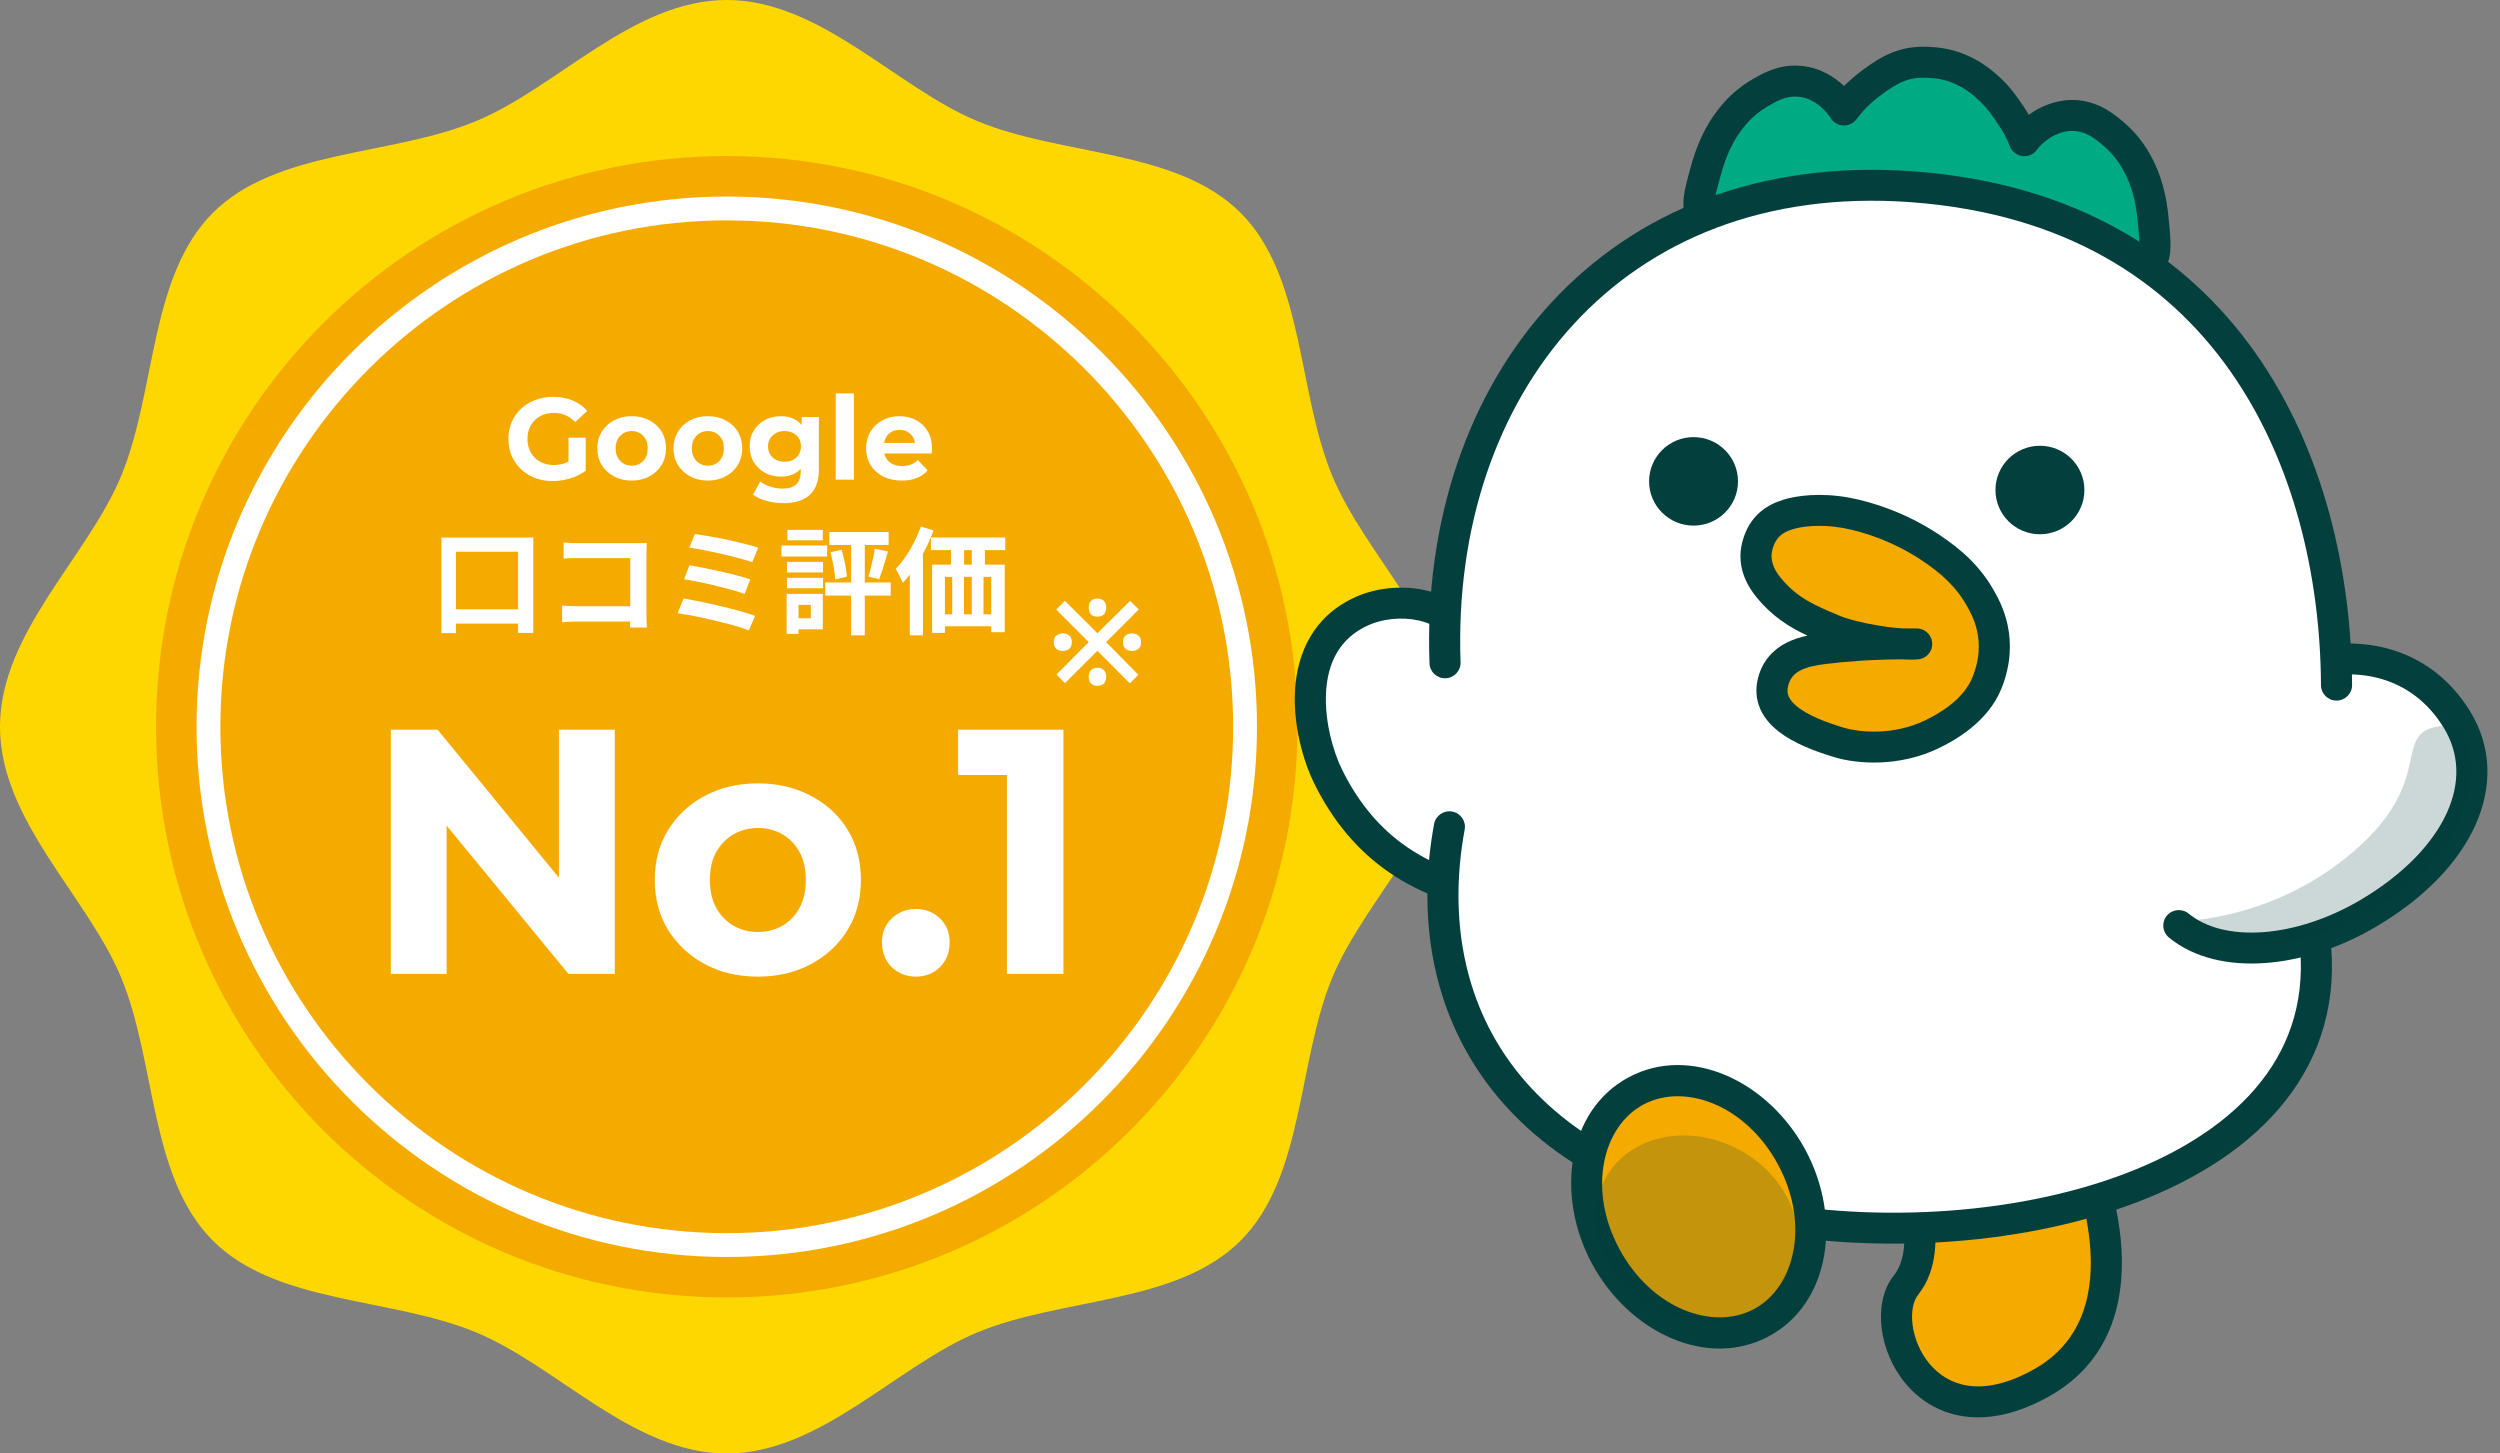 <svg width="172" height="100" viewBox="0 0 172 100" fill="none" xmlns="http://www.w3.org/2000/svg">
<rect x="0" y="0" width="172" height="100" fill="#808080" stroke="none"/>
<path d="M100 50.001C100 56.447 93.987 61.651 91.662 67.257C89.254 73.068 89.734 80.977 85.356 85.355C80.978 89.734 73.068 89.253 67.256 91.663C61.65 93.987 56.447 100 49.999 100C43.554 100 38.35 93.987 32.744 91.663C26.934 89.253 19.024 89.734 14.645 85.355C10.266 80.977 10.748 73.068 8.337 67.257C6.013 61.651 0 56.447 0 50.001C0 43.554 6.013 38.35 8.337 32.744C10.747 26.933 10.266 19.024 14.644 14.645C19.023 10.266 26.932 10.747 32.743 8.337C38.349 6.013 43.553 0 49.999 0C56.446 0 61.648 6.013 67.255 8.337C73.066 10.747 80.977 10.266 85.355 14.645C89.734 19.023 89.253 26.932 91.661 32.743C93.987 38.351 100 43.555 100 50.001Z" fill="#FFD700"/>
<path d="M89.266 50.001C89.266 71.685 71.685 89.265 50.001 89.265C28.317 89.265 10.736 71.685 10.736 50.001C10.736 28.316 28.316 10.735 50.001 10.735C71.685 10.736 89.266 28.316 89.266 50.001Z" fill="#F5AA00"/>
<path d="M50.001 86.48C29.887 86.48 13.522 70.116 13.522 50.001C13.522 29.886 29.887 13.522 50.001 13.522C70.117 13.522 86.48 29.886 86.48 50.001C86.48 70.115 70.116 86.48 50.001 86.48ZM50.001 15.161C30.791 15.161 15.161 30.791 15.161 50.001C15.161 69.212 30.791 84.841 50.001 84.841C69.211 84.841 84.841 69.212 84.841 50.001C84.841 30.79 69.211 15.161 50.001 15.161Z" fill="white"/>
<path d="M69.276 67V51.64L70.956 53.32H65.916V50.2H73.164V67H69.276Z" fill="white"/>
<path d="M63.009 67.192C62.369 67.192 61.817 66.976 61.353 66.544C60.905 66.096 60.681 65.528 60.681 64.84C60.681 64.152 60.905 63.6 61.353 63.184C61.817 62.752 62.369 62.536 63.009 62.536C63.665 62.536 64.217 62.752 64.665 63.184C65.113 63.6 65.337 64.152 65.337 64.84C65.337 65.528 65.113 66.096 64.665 66.544C64.217 66.976 63.665 67.192 63.009 67.192Z" fill="white"/>
<path d="M52.151 67.192C50.775 67.192 49.551 66.904 48.479 66.328C47.423 65.752 46.583 64.968 45.959 63.976C45.351 62.968 45.047 61.824 45.047 60.544C45.047 59.248 45.351 58.104 45.959 57.112C46.583 56.104 47.423 55.32 48.479 54.76C49.551 54.184 50.775 53.896 52.151 53.896C53.511 53.896 54.727 54.184 55.799 54.76C56.871 55.32 57.711 56.096 58.319 57.088C58.927 58.08 59.231 59.232 59.231 60.544C59.231 61.824 58.927 62.968 58.319 63.976C57.711 64.968 56.871 65.752 55.799 66.328C54.727 66.904 53.511 67.192 52.151 67.192ZM52.151 64.12C52.775 64.12 53.335 63.976 53.831 63.688C54.327 63.4 54.719 62.992 55.007 62.464C55.295 61.92 55.439 61.28 55.439 60.544C55.439 59.792 55.295 59.152 55.007 58.624C54.719 58.096 54.327 57.688 53.831 57.4C53.335 57.112 52.775 56.968 52.151 56.968C51.527 56.968 50.967 57.112 50.471 57.4C49.975 57.688 49.575 58.096 49.271 58.624C48.983 59.152 48.839 59.792 48.839 60.544C48.839 61.28 48.983 61.92 49.271 62.464C49.575 62.992 49.975 63.4 50.471 63.688C50.967 63.976 51.527 64.12 52.151 64.12Z" fill="white"/>
<path d="M26.889 67V50.2H30.105L40.017 62.296H38.456V50.2H42.297V67H39.105L29.169 54.904H30.729V67H26.889Z" fill="white"/>
<path d="M64.05 36.984H69.162V37.848H64.05V36.984ZM64.13 38.848H69.122V43.496H68.194V39.688H65.01V43.544H64.13V38.848ZM65.426 37.096H66.33V39.472H65.426V37.096ZM66.858 37.088H67.762V39.464H66.858V37.088ZM64.53 42.264H68.874V43.088H64.53V42.264ZM65.514 39.464H66.322V42.904H65.514V39.464ZM66.858 39.456H67.666V42.896H66.858V39.456ZM63.362 36.224L64.226 36.496C64.066 36.933 63.874 37.373 63.65 37.816C63.426 38.259 63.183 38.677 62.922 39.072C62.66 39.461 62.391 39.805 62.114 40.104C62.082 40.029 62.036 39.931 61.978 39.808C61.924 39.685 61.863 39.563 61.794 39.44C61.73 39.312 61.671 39.211 61.618 39.136C61.852 38.901 62.076 38.629 62.29 38.32C62.508 38.005 62.708 37.669 62.89 37.312C63.071 36.955 63.228 36.592 63.362 36.224ZM62.594 38.456L63.49 37.552L63.498 37.568V43.712H62.594V38.456Z" fill="white"/>
<path d="M60.185 37.752L61.09 37.944C61.026 38.168 60.959 38.397 60.889 38.632C60.82 38.861 60.751 39.083 60.681 39.296C60.612 39.504 60.545 39.688 60.481 39.848L59.745 39.664C59.804 39.488 59.86 39.291 59.913 39.072C59.972 38.848 60.026 38.621 60.074 38.392C60.121 38.157 60.159 37.944 60.185 37.752ZM57.138 37.992L57.898 37.824C57.962 38.016 58.017 38.224 58.066 38.448C58.119 38.672 58.161 38.891 58.194 39.104C58.231 39.317 58.255 39.507 58.266 39.672L57.458 39.864C57.452 39.693 57.434 39.501 57.401 39.288C57.37 39.069 57.33 38.848 57.282 38.624C57.239 38.395 57.191 38.184 57.138 37.992ZM57.057 36.6H61.138V37.496H57.057V36.6ZM56.778 40.072H61.282V40.976H56.778V40.072ZM58.553 36.912H59.498V43.712H58.553V36.912ZM54.145 38.656H56.626V39.384H54.145V38.656ZM54.178 36.456H56.609V37.176H54.178V36.456ZM54.145 39.752H56.626V40.472H54.145V39.752ZM53.761 37.528H56.906V38.288H53.761V37.528ZM54.586 40.856H56.609V43.296H54.586V42.536H55.785V41.616H54.586V40.856ZM54.121 40.856H54.938V43.608H54.121V40.856Z" fill="white"/>
<path d="M47.801 36.736C48.01 36.763 48.26 36.803 48.553 36.856C48.852 36.904 49.167 36.96 49.498 37.024C49.834 37.088 50.167 37.16 50.498 37.24C50.834 37.315 51.143 37.389 51.425 37.464C51.714 37.539 51.959 37.611 52.161 37.68L51.754 38.68C51.567 38.611 51.335 38.539 51.057 38.464C50.78 38.384 50.479 38.304 50.154 38.224C49.828 38.144 49.5 38.069 49.169 38C48.839 37.931 48.522 37.867 48.218 37.808C47.919 37.749 47.655 37.707 47.425 37.68L47.801 36.736ZM47.434 38.888C47.721 38.936 48.052 38.997 48.425 39.072C48.799 39.147 49.183 39.229 49.578 39.32C49.972 39.405 50.348 39.496 50.706 39.592C51.063 39.683 51.367 39.773 51.617 39.864L51.225 40.864C50.996 40.773 50.706 40.68 50.353 40.584C50.007 40.488 49.636 40.392 49.242 40.296C48.852 40.2 48.465 40.115 48.081 40.04C47.697 39.96 47.359 39.899 47.066 39.856L47.434 38.888ZM47.026 41.176C47.297 41.219 47.607 41.275 47.953 41.344C48.3 41.413 48.66 41.491 49.034 41.576C49.412 41.661 49.783 41.749 50.145 41.84C50.508 41.931 50.844 42.021 51.154 42.112C51.468 42.203 51.735 42.291 51.953 42.376L51.514 43.376C51.3 43.285 51.036 43.192 50.721 43.096C50.407 43.005 50.066 42.915 49.697 42.824C49.33 42.728 48.959 42.64 48.586 42.56C48.212 42.475 47.855 42.4 47.514 42.336C47.178 42.272 46.882 42.221 46.626 42.184L47.026 41.176Z" fill="white"/>
<path d="M38.778 37.32C38.927 37.336 39.095 37.349 39.282 37.36C39.468 37.365 39.628 37.368 39.761 37.368H43.794C43.911 37.368 44.039 37.368 44.178 37.368C44.322 37.363 44.428 37.357 44.498 37.352C44.492 37.443 44.487 37.56 44.481 37.704C44.476 37.843 44.474 37.971 44.474 38.088V42.232C44.474 42.371 44.476 42.533 44.481 42.72C44.492 42.907 44.5 43.059 44.505 43.176H43.346C43.351 43.059 43.353 42.931 43.353 42.792C43.359 42.648 43.361 42.504 43.361 42.36V38.4H39.77C39.599 38.4 39.417 38.403 39.225 38.408C39.039 38.413 38.889 38.421 38.778 38.432V37.32ZM38.673 41.664C38.812 41.675 38.967 41.685 39.138 41.696C39.313 41.707 39.492 41.712 39.673 41.712H43.993V42.76H39.706C39.551 42.76 39.372 42.765 39.169 42.776C38.972 42.787 38.807 42.797 38.673 42.808V41.664Z" fill="white"/>
<path d="M30.37 36.984H36.69V43.544H35.642V37.96H31.37V43.56H30.37V36.984ZM30.85 41.92H36.298V42.904H30.85V41.92Z" fill="white"/>
<path d="M62.042 33.064C61.551 33.064 61.12 32.968 60.746 32.776C60.378 32.584 60.093 32.323 59.89 31.992C59.688 31.656 59.586 31.275 59.586 30.848C59.586 30.416 59.685 30.035 59.882 29.704C60.085 29.368 60.359 29.107 60.706 28.92C61.053 28.728 61.445 28.632 61.882 28.632C62.303 28.632 62.682 28.723 63.018 28.904C63.359 29.08 63.629 29.336 63.826 29.672C64.023 30.003 64.122 30.4 64.122 30.864C64.122 30.912 64.12 30.968 64.114 31.032C64.109 31.091 64.103 31.147 64.098 31.2H60.602V30.472H63.442L62.962 30.688C62.962 30.464 62.917 30.269 62.826 30.104C62.736 29.939 62.61 29.811 62.45 29.72C62.29 29.624 62.103 29.576 61.89 29.576C61.677 29.576 61.487 29.624 61.322 29.72C61.162 29.811 61.037 29.941 60.946 30.112C60.855 30.277 60.81 30.475 60.81 30.704V30.896C60.81 31.131 60.861 31.339 60.962 31.52C61.069 31.696 61.215 31.832 61.402 31.928C61.594 32.019 61.818 32.064 62.074 32.064C62.303 32.064 62.504 32.029 62.674 31.96C62.85 31.891 63.01 31.787 63.154 31.648L63.818 32.368C63.621 32.592 63.373 32.765 63.074 32.888C62.776 33.005 62.431 33.064 62.042 33.064Z" fill="white"/>
<path d="M57.5 33V27.064H58.748V33H57.5Z" fill="white"/>
<path d="M53.922 34.616C53.517 34.616 53.125 34.565 52.746 34.464C52.373 34.368 52.061 34.221 51.81 34.024L52.306 33.128C52.488 33.277 52.717 33.395 52.994 33.48C53.277 33.571 53.554 33.616 53.826 33.616C54.269 33.616 54.589 33.517 54.786 33.32C54.989 33.123 55.09 32.829 55.09 32.44V31.792L55.17 30.712L55.154 29.624V28.696H56.338V32.28C56.338 33.08 56.13 33.669 55.714 34.048C55.298 34.427 54.701 34.616 53.922 34.616ZM53.73 32.792C53.33 32.792 52.968 32.707 52.642 32.536C52.322 32.36 52.064 32.117 51.866 31.808C51.674 31.493 51.578 31.128 51.578 30.712C51.578 30.291 51.674 29.925 51.866 29.616C52.064 29.301 52.322 29.059 52.642 28.888C52.968 28.717 53.33 28.632 53.73 28.632C54.093 28.632 54.413 28.707 54.69 28.856C54.968 29 55.184 29.227 55.338 29.536C55.493 29.84 55.57 30.232 55.57 30.712C55.57 31.187 55.493 31.579 55.338 31.888C55.184 32.192 54.968 32.419 54.69 32.568C54.413 32.717 54.093 32.792 53.73 32.792ZM53.978 31.768C54.197 31.768 54.392 31.725 54.562 31.64C54.733 31.549 54.866 31.424 54.962 31.264C55.058 31.104 55.106 30.92 55.106 30.712C55.106 30.499 55.058 30.315 54.962 30.16C54.866 30 54.733 29.877 54.562 29.792C54.392 29.701 54.197 29.656 53.978 29.656C53.76 29.656 53.565 29.701 53.394 29.792C53.224 29.877 53.088 30 52.986 30.16C52.89 30.315 52.842 30.499 52.842 30.712C52.842 30.92 52.89 31.104 52.986 31.264C53.088 31.424 53.224 31.549 53.394 31.64C53.565 31.725 53.76 31.768 53.978 31.768Z" fill="white"/>
<path d="M48.704 33.064C48.245 33.064 47.837 32.968 47.48 32.776C47.128 32.584 46.848 32.323 46.64 31.992C46.438 31.656 46.336 31.275 46.336 30.848C46.336 30.416 46.438 30.035 46.64 29.704C46.848 29.368 47.128 29.107 47.48 28.92C47.837 28.728 48.245 28.632 48.704 28.632C49.157 28.632 49.563 28.728 49.92 28.92C50.278 29.107 50.557 29.365 50.76 29.696C50.963 30.027 51.064 30.411 51.064 30.848C51.064 31.275 50.963 31.656 50.76 31.992C50.557 32.323 50.278 32.584 49.92 32.776C49.563 32.968 49.157 33.064 48.704 33.064ZM48.704 32.04C48.912 32.04 49.099 31.992 49.264 31.896C49.429 31.8 49.56 31.664 49.656 31.488C49.752 31.307 49.8 31.093 49.8 30.848C49.8 30.597 49.752 30.384 49.656 30.208C49.56 30.032 49.429 29.896 49.264 29.8C49.099 29.704 48.912 29.656 48.704 29.656C48.496 29.656 48.309 29.704 48.144 29.8C47.979 29.896 47.846 30.032 47.744 30.208C47.648 30.384 47.6 30.597 47.6 30.848C47.6 31.093 47.648 31.307 47.744 31.488C47.846 31.664 47.979 31.8 48.144 31.896C48.309 31.992 48.496 32.04 48.704 32.04Z" fill="white"/>
<path d="M43.462 33.064C43.003 33.064 42.595 32.968 42.238 32.776C41.886 32.584 41.606 32.323 41.398 31.992C41.195 31.656 41.094 31.275 41.094 30.848C41.094 30.416 41.195 30.035 41.398 29.704C41.606 29.368 41.886 29.107 42.238 28.92C42.595 28.728 43.003 28.632 43.462 28.632C43.915 28.632 44.321 28.728 44.678 28.92C45.035 29.107 45.315 29.365 45.518 29.696C45.721 30.027 45.822 30.411 45.822 30.848C45.822 31.275 45.721 31.656 45.518 31.992C45.315 32.323 45.035 32.584 44.678 32.776C44.321 32.968 43.915 33.064 43.462 33.064ZM43.462 32.04C43.67 32.04 43.857 31.992 44.022 31.896C44.187 31.8 44.318 31.664 44.414 31.488C44.51 31.307 44.558 31.093 44.558 30.848C44.558 30.597 44.51 30.384 44.414 30.208C44.318 30.032 44.187 29.896 44.022 29.8C43.857 29.704 43.67 29.656 43.462 29.656C43.254 29.656 43.067 29.704 42.902 29.8C42.737 29.896 42.603 30.032 42.502 30.208C42.406 30.384 42.358 30.597 42.358 30.848C42.358 31.093 42.406 31.307 42.502 31.488C42.603 31.664 42.737 31.8 42.902 31.896C43.067 31.992 43.254 32.04 43.462 32.04Z" fill="white"/>
<path d="M38.034 33.096C37.591 33.096 37.183 33.027 36.81 32.888C36.442 32.744 36.119 32.541 35.842 32.28C35.57 32.019 35.357 31.712 35.202 31.36C35.053 31.008 34.978 30.621 34.978 30.2C34.978 29.779 35.053 29.392 35.202 29.04C35.357 28.688 35.573 28.381 35.85 28.12C36.127 27.859 36.453 27.659 36.826 27.52C37.199 27.376 37.61 27.304 38.058 27.304C38.554 27.304 38.999 27.387 39.394 27.552C39.794 27.717 40.13 27.957 40.402 28.272L39.57 29.04C39.367 28.827 39.146 28.669 38.906 28.568C38.666 28.461 38.405 28.408 38.122 28.408C37.85 28.408 37.602 28.451 37.378 28.536C37.154 28.621 36.959 28.744 36.794 28.904C36.634 29.064 36.509 29.253 36.418 29.472C36.333 29.691 36.29 29.933 36.29 30.2C36.29 30.461 36.333 30.701 36.418 30.92C36.509 31.139 36.634 31.331 36.794 31.496C36.959 31.656 37.151 31.779 37.37 31.864C37.594 31.949 37.839 31.992 38.106 31.992C38.362 31.992 38.61 31.952 38.85 31.872C39.095 31.787 39.333 31.645 39.562 31.448L40.298 32.384C39.994 32.613 39.639 32.789 39.234 32.912C38.834 33.035 38.434 33.096 38.034 33.096ZM39.114 32.216V30.112H40.298V32.384L39.114 32.216Z" fill="white"/>
<path d="M73.27 47L72.686 46.408L74.902 44.176L72.67 41.936L73.262 41.336L75.502 43.568L77.75 41.344L78.35 41.928L76.102 44.176L78.318 46.424L77.734 47.016L75.502 44.776L73.27 47ZM73.118 44.784C72.952 44.784 72.808 44.739 72.686 44.648C72.563 44.557 72.502 44.403 72.502 44.184C72.502 43.965 72.563 43.811 72.686 43.72C72.808 43.624 72.952 43.576 73.118 43.576C73.288 43.576 73.435 43.624 73.558 43.72C73.68 43.811 73.742 43.965 73.742 44.184C73.742 44.403 73.68 44.557 73.558 44.648C73.435 44.739 73.288 44.784 73.118 44.784ZM75.502 47.184C75.358 47.184 75.24 47.155 75.15 47.096C75.064 47.043 75 46.968 74.958 46.872C74.92 46.776 74.902 46.672 74.902 46.56C74.902 46.448 74.92 46.347 74.958 46.256C75 46.16 75.064 46.085 75.15 46.032C75.24 45.973 75.358 45.944 75.502 45.944C75.646 45.944 75.763 45.973 75.854 46.032C75.944 46.085 76.008 46.16 76.046 46.256C76.088 46.347 76.11 46.448 76.11 46.56C76.11 46.672 76.088 46.776 76.046 46.872C76.008 46.968 75.944 47.043 75.854 47.096C75.763 47.155 75.646 47.184 75.502 47.184ZM75.502 42.424C75.358 42.424 75.24 42.397 75.15 42.344C75.064 42.285 75 42.208 74.958 42.112C74.92 42.016 74.902 41.912 74.902 41.8C74.902 41.688 74.92 41.587 74.958 41.496C75 41.4 75.064 41.325 75.15 41.272C75.24 41.213 75.358 41.184 75.502 41.184C75.646 41.184 75.763 41.213 75.854 41.272C75.944 41.325 76.008 41.4 76.046 41.496C76.088 41.587 76.11 41.688 76.11 41.8C76.11 41.912 76.088 42.016 76.046 42.112C76.008 42.208 75.944 42.285 75.854 42.344C75.763 42.397 75.646 42.424 75.502 42.424ZM77.878 44.784C77.712 44.784 77.568 44.739 77.446 44.648C77.323 44.557 77.262 44.403 77.262 44.184C77.262 43.965 77.323 43.811 77.446 43.72C77.568 43.624 77.712 43.576 77.878 43.576C78.048 43.576 78.195 43.624 78.318 43.72C78.44 43.811 78.502 43.965 78.502 44.184C78.502 44.403 78.44 44.557 78.318 44.648C78.195 44.739 78.048 44.784 77.878 44.784Z" fill="white"/>
<path d="M158.399 50.191C158.399 65.429 144.035 77.781 128.268 77.781C112.5 77.781 99.717 65.428 99.717 50.191C99.717 34.954 112.5 22.6 128.268 22.6C144.035 22.6 158.399 34.953 158.399 50.19V50.191Z" fill="white"/>
<path d="M103.559 61.827C97.806 61.014 93.811 58.367 91.373 53.419C90.034 50.702 88.709 44.273 93.725 42.035C96 41.019 99.889 41.255 101.16 44.313" fill="white"/>
<path d="M93.287 41.064C94.631 40.464 96.407 40.242 98.052 40.607C99.724 40.978 101.35 41.985 102.148 43.906C102.374 44.449 102.114 45.072 101.568 45.296C101.023 45.521 100.397 45.263 100.171 44.719C99.699 43.583 98.745 42.942 97.586 42.685C96.399 42.422 95.093 42.59 94.162 43.006L94.162 43.006C92.129 43.914 91.347 45.643 91.234 47.608C91.118 49.617 91.727 51.721 92.333 52.95C94.597 57.545 98.264 60.003 103.709 60.773C104.294 60.856 104.701 61.394 104.618 61.976C104.535 62.558 103.993 62.963 103.408 62.881C97.348 62.024 93.025 59.189 90.412 53.888C89.679 52.399 88.957 49.931 89.098 47.486C89.242 44.999 90.305 42.395 93.287 41.064V41.064Z" fill="#033F3C"/>
<path d="M143.178 79.054C143.178 79.054 148.532 90.617 140.45 95.144C132.367 99.671 128.934 91.183 131.127 88.422C133.321 85.662 131.079 80.641 131.079 80.641" fill="#F5AA00"/>
<path d="M142.73 78.087C143.267 77.841 143.902 78.074 144.149 78.608L143.216 79.036C144.126 78.619 144.149 78.609 144.15 78.609C144.15 78.609 144.15 78.61 144.15 78.61C144.151 78.611 144.151 78.612 144.152 78.613C144.153 78.615 144.154 78.618 144.156 78.622C144.159 78.63 144.164 78.64 144.17 78.653C144.181 78.679 144.197 78.716 144.218 78.763C144.259 78.857 144.316 78.992 144.385 79.164C144.523 79.508 144.71 80 144.906 80.603C145.297 81.805 145.736 83.471 145.91 85.301C146.255 88.936 145.557 93.505 140.974 96.072C138.802 97.288 136.835 97.689 135.124 97.446C133.406 97.202 132.059 96.325 131.114 95.198C130.178 94.082 129.624 92.71 129.46 91.406C129.3 90.126 129.5 88.754 130.288 87.762C131.086 86.758 131.147 85.217 130.873 83.683C130.742 82.95 130.547 82.29 130.383 81.812C130.301 81.574 130.229 81.384 130.178 81.255C130.152 81.191 130.132 81.143 130.119 81.112C130.112 81.097 130.107 81.085 130.104 81.079C130.103 81.076 130.102 81.074 130.102 81.073C129.862 80.536 130.105 79.907 130.645 79.668C131.185 79.43 131.817 79.671 132.057 80.209L131.152 80.609C132.028 80.221 132.056 80.21 132.057 80.209C132.057 80.21 132.057 80.21 132.057 80.21C132.057 80.21 132.058 80.211 132.058 80.212C132.059 80.213 132.059 80.215 132.06 80.217C132.062 80.221 132.064 80.226 132.067 80.232C132.072 80.245 132.08 80.262 132.089 80.284C132.108 80.328 132.134 80.39 132.165 80.469C132.228 80.626 132.313 80.85 132.408 81.125C132.596 81.674 132.824 82.442 132.979 83.31C133.277 84.976 133.362 87.325 131.966 89.082C131.657 89.471 131.464 90.195 131.583 91.142C131.699 92.064 132.097 93.049 132.756 93.834C133.405 94.608 134.295 95.178 135.426 95.338C136.563 95.5 138.056 95.263 139.925 94.216C143.425 92.256 144.091 88.78 143.78 85.501C143.626 83.874 143.231 82.367 142.871 81.259C142.691 80.708 142.522 80.261 142.399 79.955C142.338 79.802 142.288 79.684 142.254 79.607C142.238 79.568 142.225 79.539 142.217 79.521C142.213 79.512 142.21 79.506 142.208 79.502C142.207 79.5 142.207 79.499 142.206 79.499L142.206 79.499C141.96 78.965 142.194 78.333 142.73 78.087Z" fill="#033F3C"/>
<path d="M158.935 62.706C162.909 80.568 138.78 86.88 121.271 83.716C102.986 80.411 97.568 68.539 99.718 56.882" fill="white"/>
<path d="M98.666 56.69C98.773 56.112 99.33 55.729 99.911 55.835C100.492 55.941 100.877 56.496 100.77 57.074C99.735 62.687 100.534 68.267 103.71 72.825C106.882 77.376 112.525 81.053 121.462 82.668C130.048 84.22 140.233 83.436 147.725 80.123C151.464 78.47 154.46 76.22 156.29 73.393C158.102 70.593 158.827 67.143 157.891 62.937C157.763 62.362 158.127 61.794 158.704 61.667C159.281 61.54 159.852 61.902 159.979 62.476C161.031 67.2 160.23 71.237 158.088 74.546C155.965 77.827 152.579 80.306 148.594 82.068C140.637 85.586 130.003 86.376 121.08 84.763C111.732 83.074 105.524 79.162 101.953 74.038C98.386 68.919 97.551 62.734 98.666 56.69Z" fill="#033F3C"/>
<path d="M121.182 91.001C124.712 89.111 125.644 84.009 123.264 79.605C120.883 75.201 116.092 73.164 112.561 75.054C109.031 76.945 108.099 82.047 110.479 86.451C112.859 90.854 117.651 92.892 121.182 91.001Z" fill="#F5AA00"/>
<path d="M122.322 80.109C120.108 76.015 115.891 74.48 113.068 75.992C110.245 77.503 109.207 81.852 111.421 85.946C113.634 90.041 117.852 91.576 120.675 90.064C123.498 88.552 124.535 84.204 122.322 80.109ZM124.205 79.101C126.753 83.814 125.926 89.67 121.688 91.939C117.45 94.208 112.085 91.668 109.537 86.955C106.99 82.242 107.817 76.386 112.054 74.117C116.292 71.848 121.658 74.388 124.205 79.101Z" fill="#033F3C"/>
<path opacity="0.2" d="M123.009 88.152C124.721 85.201 123.31 81.201 119.858 79.217C116.406 77.234 112.22 78.018 110.508 80.969C108.796 83.92 110.206 87.921 113.659 89.904C117.111 91.888 121.297 91.103 123.009 88.152Z" fill="#033F3C"/>
<path d="M158.834 45.727C162.163 44.773 166.499 45.401 169.022 49.479C171.645 53.717 169.224 59.109 162.97 62.818C158.279 65.601 152.832 66.085 149.902 63.679" fill="white"/>
<path d="M158.538 44.704C162.193 43.656 167.091 44.328 169.932 48.921H169.932C171.452 51.376 171.486 54.16 170.3 56.784C169.145 59.337 166.849 61.724 163.67 63.641L163.518 63.732C161.046 65.198 158.353 66.074 155.854 66.256C153.367 66.436 150.967 65.933 149.221 64.5C148.766 64.126 148.701 63.455 149.077 63.001C149.453 62.548 150.127 62.484 150.583 62.858C151.768 63.831 153.556 64.288 155.698 64.133C157.827 63.978 160.203 63.22 162.423 61.904L162.423 61.904C165.418 60.127 167.404 57.999 168.349 55.91C169.281 53.85 169.215 51.82 168.111 50.037L168.111 50.037C165.907 46.474 162.132 45.889 159.13 46.75C158.563 46.913 157.97 46.587 157.807 46.022C157.643 45.457 157.971 44.867 158.538 44.704Z" fill="#033F3C"/>
<path opacity="0.2" d="M161.91 58.596C167.937 53.424 164.177 50.191 168.302 49.911C171.043 49.725 170.786 57.868 164.628 61.731C158.471 65.595 153.999 65.989 149.902 63.375C149.902 63.375 156.273 63.434 161.91 58.596Z" fill="#033F3C"/>
<path d="M148.142 15.171C148.047 14.179 147.766 11.226 145.439 9.24C144.838 8.728 144.032 8.04 142.814 7.953C140.868 7.814 139.552 9.331 139.454 9.448C139.39 9.525 139.331 9.603 139.273 9.682C139.121 9.29 138.938 8.901 138.721 8.531C138.432 8.036 137.837 7.16 137.446 6.713C136.422 5.545 134.976 4.48 133.078 4.314C131.795 4.202 130.876 4.339 129.695 5.052C129.153 5.378 128.082 6.147 127.42 6.892C127.213 7.125 127.029 7.352 126.865 7.572C126.63 7.202 125.621 5.778 123.867 5.596C122.653 5.47 121.738 6.007 121.057 6.407C118.417 7.959 117.621 10.817 117.354 11.777C116.91 13.374 116.682 14.192 117.127 14.808C118.294 16.423 123.601 15.975 126.082 13.279C126.326 13.562 126.632 13.82 126.992 14.06C128.288 14.925 129.052 14.957 132.063 15.194C134.641 15.396 135.046 15.289 136.519 15.15C137.889 15.021 138.513 15.213 139.035 14.695C140.773 18.088 146.337 19.648 147.835 18.196C148.382 17.667 148.3 16.822 148.143 15.172L148.142 15.171Z" fill="#00AA83"/>
<path d="M131.134 3.331C131.809 3.194 132.472 3.193 133.172 3.254L133.172 3.254C135.37 3.447 137.016 4.645 138.144 5.893L138.252 6.014L138.252 6.014C138.676 6.498 139.261 7.356 139.587 7.898C139.673 7.835 139.764 7.773 139.86 7.711C140.568 7.255 141.613 6.8 142.891 6.891L142.966 6.897C144.529 7.035 145.553 7.936 146.135 8.432H146.135C148.785 10.694 149.105 14.004 149.203 15.033C149.205 15.046 149.206 15.059 149.208 15.071C149.283 15.861 149.355 16.582 149.321 17.166C149.284 17.792 149.119 18.438 148.581 18.958L148.581 18.959C147.915 19.604 146.949 19.797 146.079 19.803C145.171 19.809 144.156 19.614 143.168 19.266C141.519 18.685 139.761 17.609 138.631 16.066C138.479 16.098 138.329 16.117 138.184 16.129C137.952 16.148 137.687 16.154 137.451 16.161C137.2 16.169 136.93 16.18 136.62 16.21L136.62 16.21C135.123 16.351 134.648 16.464 131.979 16.255L131.979 16.255C130.511 16.14 129.483 16.068 128.674 15.906C127.792 15.73 127.148 15.446 126.396 14.944V14.944C126.291 14.874 126.189 14.802 126.089 14.726C124.688 15.852 122.882 16.489 121.259 16.714C120.277 16.851 119.3 16.845 118.455 16.672C117.642 16.506 116.779 16.149 116.259 15.429L116.259 15.429C115.821 14.823 115.771 14.158 115.845 13.536C115.914 12.954 116.111 12.258 116.323 11.493C116.589 10.539 117.469 7.28 120.513 5.491L120.645 5.413C121.334 5.01 122.477 4.381 123.978 4.537H123.978C125.271 4.672 126.232 5.313 126.87 5.92C127.617 5.163 128.61 4.461 129.14 4.142V4.142C129.814 3.735 130.454 3.469 131.134 3.331ZM132.984 5.375C132.402 5.324 131.963 5.335 131.562 5.417C131.167 5.497 130.756 5.656 130.25 5.962L130.249 5.963C129.758 6.258 128.785 6.962 128.221 7.597C128.034 7.808 127.869 8.011 127.724 8.206C127.514 8.488 127.177 8.649 126.824 8.636C126.471 8.623 126.148 8.437 125.96 8.14C125.755 7.816 124.985 6.782 123.756 6.655V6.655C122.929 6.569 122.293 6.917 121.601 7.324C119.364 8.638 118.654 11.094 118.385 12.061L118.385 12.061C118.153 12.893 118.014 13.404 117.969 13.785C117.934 14.082 117.975 14.159 117.99 14.18L117.995 14.185L117.996 14.186L118.01 14.204C118.09 14.298 118.334 14.474 118.885 14.587C119.44 14.7 120.165 14.717 120.964 14.606C122.585 14.381 124.271 13.671 125.293 12.56L125.313 12.54C125.518 12.328 125.803 12.21 126.099 12.215C126.405 12.22 126.694 12.355 126.893 12.586C127.049 12.766 127.258 12.95 127.532 13.138L127.587 13.176L127.588 13.176C128.132 13.54 128.518 13.704 129.095 13.819C129.745 13.949 130.604 14.012 132.147 14.133H132.147C134.634 14.328 134.969 14.227 136.418 14.09L136.556 14.078C136.873 14.052 137.148 14.041 137.382 14.033C137.665 14.024 137.845 14.021 138.005 14.008C138.276 13.985 138.271 13.949 138.28 13.941L138.303 13.919C138.543 13.694 138.875 13.592 139.202 13.644C139.54 13.697 139.832 13.909 139.987 14.212C140.689 15.582 142.239 16.68 143.882 17.259C144.689 17.543 145.455 17.678 146.065 17.674C146.674 17.67 146.968 17.533 147.071 17.449L147.09 17.433C147.098 17.425 147.165 17.383 147.185 17.042C147.208 16.664 147.162 16.146 147.081 15.306C147.08 15.295 147.079 15.284 147.078 15.272C146.982 14.272 146.713 11.73 144.742 10.049H144.742C144.151 9.544 143.603 9.102 142.815 9.021L142.738 9.015C142.069 8.967 141.483 9.201 141.022 9.498C140.794 9.645 140.61 9.799 140.479 9.922C140.413 9.982 140.363 10.034 140.328 10.071C140.311 10.089 140.298 10.104 140.289 10.114C140.28 10.124 140.276 10.129 140.275 10.13C140.234 10.18 140.191 10.236 140.141 10.305C139.912 10.621 139.526 10.788 139.137 10.738C138.748 10.688 138.417 10.43 138.276 10.066C138.141 9.719 137.982 9.382 137.797 9.067L137.797 9.066C137.529 8.608 136.972 7.793 136.64 7.413L136.553 7.315C135.647 6.313 134.463 5.504 132.984 5.375H132.984Z" fill="#033F3C"/>
<path d="M160.753 47.136C160.672 31.931 153.348 14.43 131.51 12.847C110.923 11.354 98.736 26.694 99.418 45.6" fill="white"/>
<path d="M106.7 20.855C112.471 14.586 120.992 11.017 131.588 11.785L131.851 11.805C142.94 12.677 150.444 17.584 155.166 24.271C159.897 30.972 161.782 39.38 161.823 47.131C161.826 47.718 161.35 48.198 160.759 48.201C160.169 48.204 159.687 47.73 159.684 47.142C159.644 39.687 157.826 31.742 153.416 25.495C149.033 19.287 142.038 14.677 131.433 13.908C121.441 13.184 113.575 16.538 108.277 22.293C102.962 28.066 100.154 36.34 100.487 45.562C100.508 46.15 100.046 46.643 99.456 46.664C98.866 46.685 98.37 46.226 98.349 45.638C98 35.954 100.945 27.105 106.7 20.855Z" fill="#033F3C"/>
<path d="M140.347 36.757C142.036 36.757 143.406 35.394 143.406 33.713C143.406 32.032 142.036 30.669 140.347 30.669C138.658 30.669 137.288 32.032 137.288 33.713C137.288 35.394 138.658 36.757 140.347 36.757Z" fill="#033F3C"/>
<path d="M116.516 36.162C118.205 36.162 119.574 34.799 119.574 33.118C119.574 31.437 118.205 30.074 116.516 30.074C114.826 30.074 113.457 31.437 113.457 33.118C113.457 34.799 114.826 36.162 116.516 36.162Z" fill="#033F3C"/>
<path d="M131.869 44.303C129.118 44.263 127.002 44.437 125.442 44.63C124.112 44.795 122.441 45.153 121.991 46.909C121.443 49.044 123.789 50.255 126.513 51.075C127.877 51.486 130.453 51.688 132.862 50.545C134.003 50.003 135.93 48.881 136.695 47.004C137.909 44.025 136.643 41.876 136.317 41.277C135.441 39.667 134.222 38.593 132.743 37.62C130.673 36.257 128.525 35.566 127.073 35.294C125.263 34.955 123.765 35.155 122.986 35.406C122.157 35.673 121.296 36.148 120.921 37.495C120.539 38.869 121.271 39.91 121.65 40.381C123.01 42.078 124.532 42.661 126.132 43.339C127.484 43.913 130.505 44.413 131.868 44.303" fill="#F5AA00"/>
<path d="M122.656 34.393C123.601 34.089 125.244 33.884 127.178 34.23L127.27 34.247L127.271 34.248C128.839 34.542 131.126 35.279 133.332 36.732L133.478 36.829C134.979 37.834 136.298 39.007 137.258 40.77H137.258C137.607 41.412 139.093 43.949 137.686 47.403V47.403C136.758 49.682 134.491 50.951 133.323 51.506L133.322 51.506C130.622 52.786 127.763 52.564 126.204 52.094L126.203 52.094C124.816 51.676 123.387 51.123 122.364 50.322C121.842 49.913 121.378 49.404 121.102 48.768C120.817 48.114 120.762 47.396 120.954 46.646C121.266 45.429 122.027 44.674 122.895 44.228C123.371 43.983 123.878 43.831 124.353 43.729C123.164 43.177 121.931 42.439 120.814 41.045V41.045C120.395 40.523 119.361 39.111 119.89 37.211L119.89 37.21C120.129 36.353 120.544 35.714 121.076 35.247C121.596 34.791 122.173 34.549 122.656 34.393L122.656 34.393ZM126.722 36.312C125.149 36.044 123.896 36.231 123.315 36.418L123.316 36.418C122.97 36.53 122.702 36.659 122.49 36.844C122.291 37.019 122.088 37.29 121.952 37.779C121.716 38.625 122.146 39.294 122.485 39.717L122.486 39.717C123.654 41.175 124.924 41.67 126.551 42.359L126.551 42.359C127.111 42.597 128.106 42.849 129.173 43.028C129.791 43.131 130.382 43.201 130.877 43.233C131.203 43.232 131.539 43.234 131.885 43.239C131.885 43.239 131.885 43.239 131.886 43.239C131.903 43.239 131.921 43.24 131.938 43.241C131.939 43.241 131.94 43.241 131.94 43.241C131.965 43.243 131.99 43.245 132.014 43.249C132.017 43.249 132.02 43.249 132.023 43.25C132.026 43.25 132.028 43.251 132.031 43.251C132.551 43.33 132.946 43.781 132.938 44.319C132.932 44.751 132.668 45.118 132.295 45.28C132.293 45.28 132.291 45.281 132.29 45.282C132.275 45.288 132.261 45.294 132.246 45.299C132.244 45.3 132.243 45.3 132.241 45.301C132.145 45.337 132.041 45.359 131.934 45.366C131.61 45.391 131.228 45.387 130.815 45.363C128.62 45.374 126.89 45.523 125.574 45.687L125.574 45.687C124.926 45.767 124.338 45.882 123.877 46.119C123.464 46.331 123.165 46.633 123.027 47.172L123.027 47.172C122.945 47.49 122.978 47.724 123.065 47.922C123.159 48.139 123.349 48.385 123.686 48.648C124.38 49.192 125.486 49.654 126.823 50.057H126.823C127.991 50.408 130.284 50.589 132.402 49.584L132.507 49.533C133.613 48.994 135.121 48.034 135.704 46.604C136.723 44.102 135.68 42.34 135.377 41.784L135.377 41.784C134.615 40.383 133.55 39.427 132.153 38.508L132.152 38.507C130.22 37.234 128.21 36.59 126.875 36.34L126.722 36.312Z" fill="#033F3C"/>
<defs>
<filter id="filter0_d_112_1230" x="45.916" y="30.2" width="47.248" height="56.8" filterUnits="userSpaceOnUse" color-interpolation-filters="sRGB">
<feFlood flood-opacity="0" result="BackgroundImageFix"/>
<feColorMatrix in="SourceAlpha" type="matrix" values="0 0 0 0 0 0 0 0 0 0 0 0 0 0 0 0 0 0 127 0" result="hardAlpha"/>
<feOffset/>
<feGaussianBlur stdDeviation="10"/>
<feComposite in2="hardAlpha" operator="out"/>
<feColorMatrix type="matrix" values="0 0 0 0 0 0 0 0 0 0 0 0 0 0 0 0 0 0 0.25 0"/>
<feBlend mode="normal" in2="BackgroundImageFix" result="effect1_dropShadow_112_1230"/>
<feBlend mode="normal" in="SourceGraphic" in2="effect1_dropShadow_112_1230" result="shape"/>
</filter>
<filter id="filter1_d_112_1230" x="40.681" y="42.536" width="44.656" height="44.656" filterUnits="userSpaceOnUse" color-interpolation-filters="sRGB">
<feFlood flood-opacity="0" result="BackgroundImageFix"/>
<feColorMatrix in="SourceAlpha" type="matrix" values="0 0 0 0 0 0 0 0 0 0 0 0 0 0 0 0 0 0 127 0" result="hardAlpha"/>
<feOffset/>
<feGaussianBlur stdDeviation="10"/>
<feComposite in2="hardAlpha" operator="out"/>
<feColorMatrix type="matrix" values="0 0 0 0 0 0 0 0 0 0 0 0 0 0 0 0 0 0 0.25 0"/>
<feBlend mode="normal" in2="BackgroundImageFix" result="effect1_dropShadow_112_1230"/>
<feBlend mode="normal" in="SourceGraphic" in2="effect1_dropShadow_112_1230" result="shape"/>
</filter>
<filter id="filter2_d_112_1230" x="25.047" y="33.896" width="54.184" height="53.296" filterUnits="userSpaceOnUse" color-interpolation-filters="sRGB">
<feFlood flood-opacity="0" result="BackgroundImageFix"/>
<feColorMatrix in="SourceAlpha" type="matrix" values="0 0 0 0 0 0 0 0 0 0 0 0 0 0 0 0 0 0 127 0" result="hardAlpha"/>
<feOffset/>
<feGaussianBlur stdDeviation="10"/>
<feComposite in2="hardAlpha" operator="out"/>
<feColorMatrix type="matrix" values="0 0 0 0 0 0 0 0 0 0 0 0 0 0 0 0 0 0 0.25 0"/>
<feBlend mode="normal" in2="BackgroundImageFix" result="effect1_dropShadow_112_1230"/>
<feBlend mode="normal" in="SourceGraphic" in2="effect1_dropShadow_112_1230" result="shape"/>
</filter>
<filter id="filter3_d_112_1230" x="6.889" y="30.2" width="55.408" height="56.8" filterUnits="userSpaceOnUse" color-interpolation-filters="sRGB">
<feFlood flood-opacity="0" result="BackgroundImageFix"/>
<feColorMatrix in="SourceAlpha" type="matrix" values="0 0 0 0 0 0 0 0 0 0 0 0 0 0 0 0 0 0 127 0" result="hardAlpha"/>
<feOffset/>
<feGaussianBlur stdDeviation="10"/>
<feComposite in2="hardAlpha" operator="out"/>
<feColorMatrix type="matrix" values="0 0 0 0 0 0 0 0 0 0 0 0 0 0 0 0 0 0 0.25 0"/>
<feBlend mode="normal" in2="BackgroundImageFix" result="effect1_dropShadow_112_1230"/>
<feBlend mode="normal" in="SourceGraphic" in2="effect1_dropShadow_112_1230" result="shape"/>
</filter>
<filter id="filter4_d_112_1230" x="41.618" y="16.224" width="47.544" height="47.488" filterUnits="userSpaceOnUse" color-interpolation-filters="sRGB">
<feFlood flood-opacity="0" result="BackgroundImageFix"/>
<feColorMatrix in="SourceAlpha" type="matrix" values="0 0 0 0 0 0 0 0 0 0 0 0 0 0 0 0 0 0 127 0" result="hardAlpha"/>
<feOffset/>
<feGaussianBlur stdDeviation="10"/>
<feComposite in2="hardAlpha" operator="out"/>
<feColorMatrix type="matrix" values="0 0 0 0 0 0 0 0 0 0 0 0 0 0 0 0 0 0 0.25 0"/>
<feBlend mode="normal" in2="BackgroundImageFix" result="effect1_dropShadow_112_1230"/>
<feBlend mode="normal" in="SourceGraphic" in2="effect1_dropShadow_112_1230" result="shape"/>
</filter>
<filter id="filter5_d_112_1230" x="33.761" y="16.456" width="47.52" height="47.256" filterUnits="userSpaceOnUse" color-interpolation-filters="sRGB">
<feFlood flood-opacity="0" result="BackgroundImageFix"/>
<feColorMatrix in="SourceAlpha" type="matrix" values="0 0 0 0 0 0 0 0 0 0 0 0 0 0 0 0 0 0 127 0" result="hardAlpha"/>
<feOffset/>
<feGaussianBlur stdDeviation="10"/>
<feComposite in2="hardAlpha" operator="out"/>
<feColorMatrix type="matrix" values="0 0 0 0 0 0 0 0 0 0 0 0 0 0 0 0 0 0 0.25 0"/>
<feBlend mode="normal" in2="BackgroundImageFix" result="effect1_dropShadow_112_1230"/>
<feBlend mode="normal" in="SourceGraphic" in2="effect1_dropShadow_112_1230" result="shape"/>
</filter>
<filter id="filter6_d_112_1230" x="26.625" y="16.736" width="45.536" height="46.64" filterUnits="userSpaceOnUse" color-interpolation-filters="sRGB">
<feFlood flood-opacity="0" result="BackgroundImageFix"/>
<feColorMatrix in="SourceAlpha" type="matrix" values="0 0 0 0 0 0 0 0 0 0 0 0 0 0 0 0 0 0 127 0" result="hardAlpha"/>
<feOffset/>
<feGaussianBlur stdDeviation="10"/>
<feComposite in2="hardAlpha" operator="out"/>
<feColorMatrix type="matrix" values="0 0 0 0 0 0 0 0 0 0 0 0 0 0 0 0 0 0 0.25 0"/>
<feBlend mode="normal" in2="BackgroundImageFix" result="effect1_dropShadow_112_1230"/>
<feBlend mode="normal" in="SourceGraphic" in2="effect1_dropShadow_112_1230" result="shape"/>
</filter>
<filter id="filter7_d_112_1230" x="18.674" y="17.32" width="45.832" height="45.856" filterUnits="userSpaceOnUse" color-interpolation-filters="sRGB">
<feFlood flood-opacity="0" result="BackgroundImageFix"/>
<feColorMatrix in="SourceAlpha" type="matrix" values="0 0 0 0 0 0 0 0 0 0 0 0 0 0 0 0 0 0 127 0" result="hardAlpha"/>
<feOffset/>
<feGaussianBlur stdDeviation="10"/>
<feComposite in2="hardAlpha" operator="out"/>
<feColorMatrix type="matrix" values="0 0 0 0 0 0 0 0 0 0 0 0 0 0 0 0 0 0 0.25 0"/>
<feBlend mode="normal" in2="BackgroundImageFix" result="effect1_dropShadow_112_1230"/>
<feBlend mode="normal" in="SourceGraphic" in2="effect1_dropShadow_112_1230" result="shape"/>
</filter>
<filter id="filter8_d_112_1230" x="10.37" y="16.984" width="46.32" height="46.576" filterUnits="userSpaceOnUse" color-interpolation-filters="sRGB">
<feFlood flood-opacity="0" result="BackgroundImageFix"/>
<feColorMatrix in="SourceAlpha" type="matrix" values="0 0 0 0 0 0 0 0 0 0 0 0 0 0 0 0 0 0 127 0" result="hardAlpha"/>
<feOffset/>
<feGaussianBlur stdDeviation="10"/>
<feComposite in2="hardAlpha" operator="out"/>
<feColorMatrix type="matrix" values="0 0 0 0 0 0 0 0 0 0 0 0 0 0 0 0 0 0 0.25 0"/>
<feBlend mode="normal" in2="BackgroundImageFix" result="effect1_dropShadow_112_1230"/>
<feBlend mode="normal" in="SourceGraphic" in2="effect1_dropShadow_112_1230" result="shape"/>
</filter>
<filter id="filter9_d_112_1230" x="39.586" y="8.632" width="44.536" height="44.432" filterUnits="userSpaceOnUse" color-interpolation-filters="sRGB">
<feFlood flood-opacity="0" result="BackgroundImageFix"/>
<feColorMatrix in="SourceAlpha" type="matrix" values="0 0 0 0 0 0 0 0 0 0 0 0 0 0 0 0 0 0 127 0" result="hardAlpha"/>
<feOffset/>
<feGaussianBlur stdDeviation="10"/>
<feComposite in2="hardAlpha" operator="out"/>
<feColorMatrix type="matrix" values="0 0 0 0 0 0 0 0 0 0 0 0 0 0 0 0 0 0 0.25 0"/>
<feBlend mode="normal" in2="BackgroundImageFix" result="effect1_dropShadow_112_1230"/>
<feBlend mode="normal" in="SourceGraphic" in2="effect1_dropShadow_112_1230" result="shape"/>
</filter>
<filter id="filter10_d_112_1230" x="37.5" y="7.064" width="41.248" height="45.936" filterUnits="userSpaceOnUse" color-interpolation-filters="sRGB">
<feFlood flood-opacity="0" result="BackgroundImageFix"/>
<feColorMatrix in="SourceAlpha" type="matrix" values="0 0 0 0 0 0 0 0 0 0 0 0 0 0 0 0 0 0 127 0" result="hardAlpha"/>
<feOffset/>
<feGaussianBlur stdDeviation="10"/>
<feComposite in2="hardAlpha" operator="out"/>
<feColorMatrix type="matrix" values="0 0 0 0 0 0 0 0 0 0 0 0 0 0 0 0 0 0 0.25 0"/>
<feBlend mode="normal" in2="BackgroundImageFix" result="effect1_dropShadow_112_1230"/>
<feBlend mode="normal" in="SourceGraphic" in2="effect1_dropShadow_112_1230" result="shape"/>
</filter>
<filter id="filter11_d_112_1230" x="31.578" y="8.632" width="44.76" height="45.984" filterUnits="userSpaceOnUse" color-interpolation-filters="sRGB">
<feFlood flood-opacity="0" result="BackgroundImageFix"/>
<feColorMatrix in="SourceAlpha" type="matrix" values="0 0 0 0 0 0 0 0 0 0 0 0 0 0 0 0 0 0 127 0" result="hardAlpha"/>
<feOffset/>
<feGaussianBlur stdDeviation="10"/>
<feComposite in2="hardAlpha" operator="out"/>
<feColorMatrix type="matrix" values="0 0 0 0 0 0 0 0 0 0 0 0 0 0 0 0 0 0 0.25 0"/>
<feBlend mode="normal" in2="BackgroundImageFix" result="effect1_dropShadow_112_1230"/>
<feBlend mode="normal" in="SourceGraphic" in2="effect1_dropShadow_112_1230" result="shape"/>
</filter>
<filter id="filter12_d_112_1230" x="26.336" y="8.632" width="44.728" height="44.432" filterUnits="userSpaceOnUse" color-interpolation-filters="sRGB">
<feFlood flood-opacity="0" result="BackgroundImageFix"/>
<feColorMatrix in="SourceAlpha" type="matrix" values="0 0 0 0 0 0 0 0 0 0 0 0 0 0 0 0 0 0 127 0" result="hardAlpha"/>
<feOffset/>
<feGaussianBlur stdDeviation="10"/>
<feComposite in2="hardAlpha" operator="out"/>
<feColorMatrix type="matrix" values="0 0 0 0 0 0 0 0 0 0 0 0 0 0 0 0 0 0 0.25 0"/>
<feBlend mode="normal" in2="BackgroundImageFix" result="effect1_dropShadow_112_1230"/>
<feBlend mode="normal" in="SourceGraphic" in2="effect1_dropShadow_112_1230" result="shape"/>
</filter>
<filter id="filter13_d_112_1230" x="21.094" y="8.632" width="44.728" height="44.432" filterUnits="userSpaceOnUse" color-interpolation-filters="sRGB">
<feFlood flood-opacity="0" result="BackgroundImageFix"/>
<feColorMatrix in="SourceAlpha" type="matrix" values="0 0 0 0 0 0 0 0 0 0 0 0 0 0 0 0 0 0 127 0" result="hardAlpha"/>
<feOffset/>
<feGaussianBlur stdDeviation="10"/>
<feComposite in2="hardAlpha" operator="out"/>
<feColorMatrix type="matrix" values="0 0 0 0 0 0 0 0 0 0 0 0 0 0 0 0 0 0 0.25 0"/>
<feBlend mode="normal" in2="BackgroundImageFix" result="effect1_dropShadow_112_1230"/>
<feBlend mode="normal" in="SourceGraphic" in2="effect1_dropShadow_112_1230" result="shape"/>
</filter>
<filter id="filter14_d_112_1230" x="14.978" y="7.304" width="45.424" height="45.792" filterUnits="userSpaceOnUse" color-interpolation-filters="sRGB">
<feFlood flood-opacity="0" result="BackgroundImageFix"/>
<feColorMatrix in="SourceAlpha" type="matrix" values="0 0 0 0 0 0 0 0 0 0 0 0 0 0 0 0 0 0 127 0" result="hardAlpha"/>
<feOffset/>
<feGaussianBlur stdDeviation="10"/>
<feComposite in2="hardAlpha" operator="out"/>
<feColorMatrix type="matrix" values="0 0 0 0 0 0 0 0 0 0 0 0 0 0 0 0 0 0 0.25 0"/>
<feBlend mode="normal" in2="BackgroundImageFix" result="effect1_dropShadow_112_1230"/>
<feBlend mode="normal" in="SourceGraphic" in2="effect1_dropShadow_112_1230" result="shape"/>
</filter>
<filter id="filter15_d_112_1230" x="52.502" y="21.184" width="46" height="46" filterUnits="userSpaceOnUse" color-interpolation-filters="sRGB">
<feFlood flood-opacity="0" result="BackgroundImageFix"/>
<feColorMatrix in="SourceAlpha" type="matrix" values="0 0 0 0 0 0 0 0 0 0 0 0 0 0 0 0 0 0 127 0" result="hardAlpha"/>
<feOffset/>
<feGaussianBlur stdDeviation="10"/>
<feComposite in2="hardAlpha" operator="out"/>
<feColorMatrix type="matrix" values="0 0 0 0 0 0 0 0 0 0 0 0 0 0 0 0 0 0 0.25 0"/>
<feBlend mode="normal" in2="BackgroundImageFix" result="effect1_dropShadow_112_1230"/>
<feBlend mode="normal" in="SourceGraphic" in2="effect1_dropShadow_112_1230" result="shape"/>
</filter>
</defs>
</svg>
